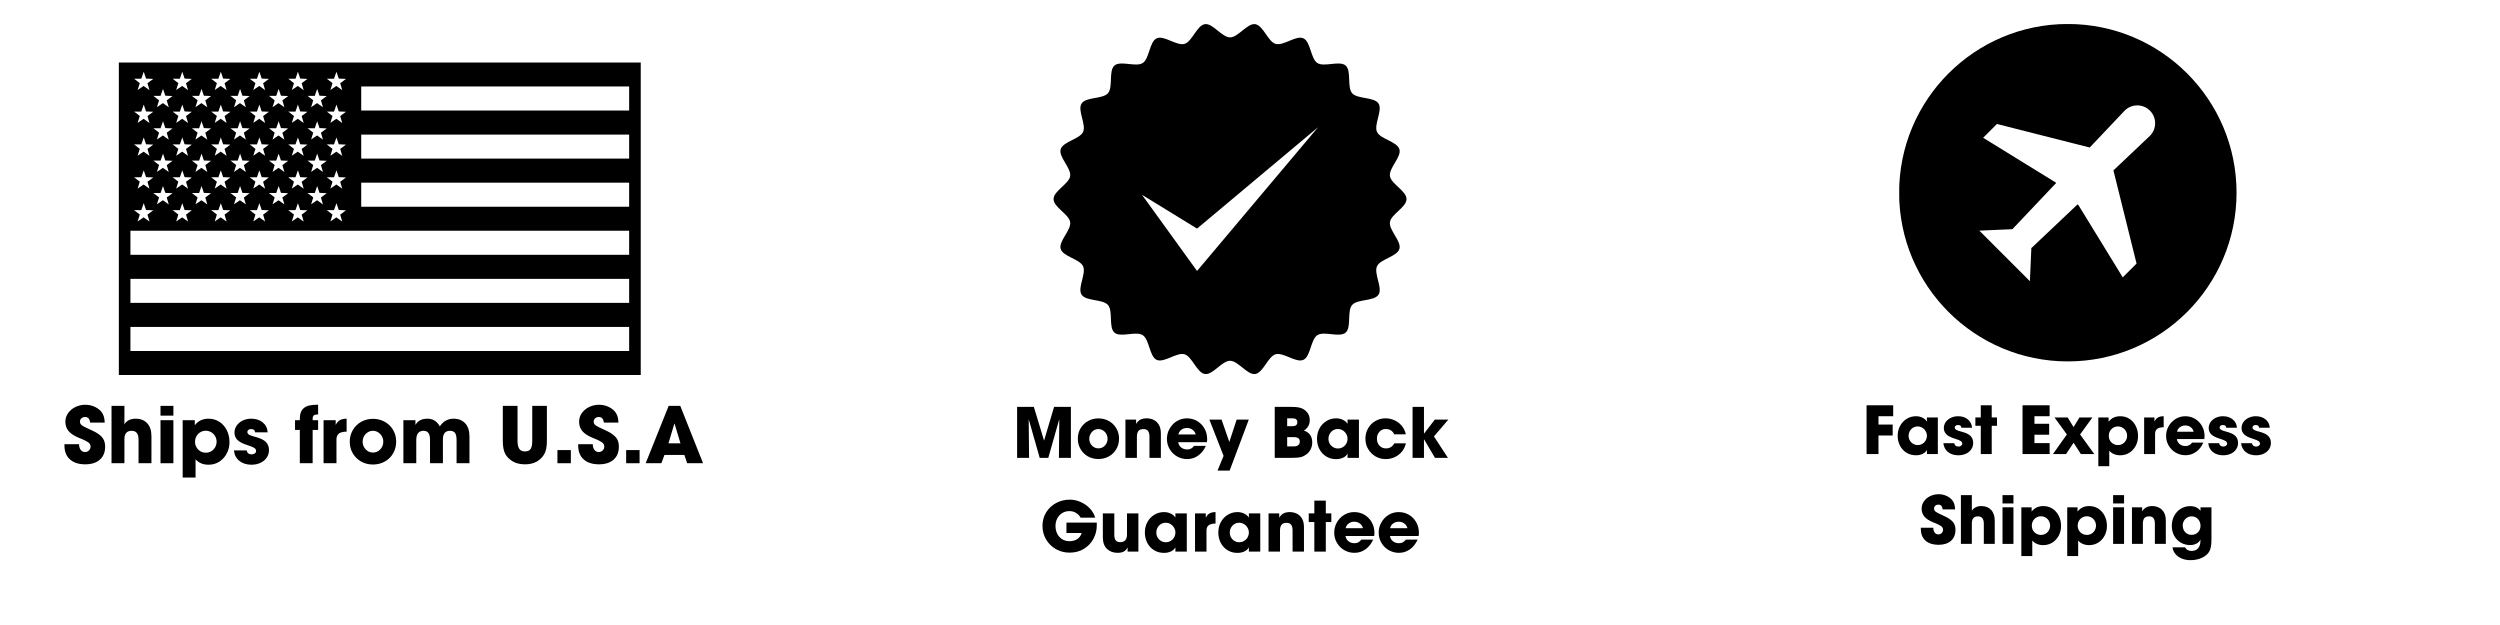 <svg xmlns="http://www.w3.org/2000/svg" xmlns:xlink="http://www.w3.org/1999/xlink" width="800" zoomAndPan="magnify" viewBox="0 0 600 150" height="200" preserveAspectRatio="xMidYMid meet" version="1.0"><defs><g/><clipPath id="b6a9c4b55b"><path d="M 28.156 15 L 154 15 L 154 90 L 28.156 90 Z M 28.156 15 " clip-rule="nonzero"/></clipPath><clipPath id="95df94a1c1"><path d="M 252.855 5.781 L 337.566 5.781 L 337.566 89.777 L 252.855 89.777 Z M 252.855 5.781 " clip-rule="nonzero"/></clipPath><clipPath id="d699088132"><path d="M 455.816 5.781 L 536.816 5.781 L 536.816 86.781 L 455.816 86.781 Z M 455.816 5.781 " clip-rule="nonzero"/></clipPath></defs><rect x="-60" width="720" fill="#ffffff" y="-15" height="180" fill-opacity="1"/><rect x="-60" width="720" fill="#ffffff" y="-15" height="180" fill-opacity="1"/><g clip-path="url(#b6a9c4b55b)"><path fill="#000000" d="M 28.523 14.984 L 28.523 90.008 L 153.777 90.008 L 153.777 14.984 Z M 34.496 17.219 L 35.051 18.859 L 36.785 18.938 L 35.391 19.969 L 35.879 21.633 L 34.465 20.629 L 33.031 21.605 L 33.547 19.953 L 32.176 18.891 L 33.91 18.891 Z M 43.75 17.219 L 44.305 18.859 L 46.035 18.938 L 44.645 19.969 L 45.133 21.633 L 43.719 20.629 L 42.285 21.605 L 42.801 19.953 L 41.43 18.891 L 43.164 18.891 Z M 52.996 17.219 L 53.551 18.859 L 55.285 18.938 L 53.895 19.969 L 54.383 21.633 L 52.965 20.629 L 51.531 21.605 L 52.055 19.953 L 50.676 18.891 L 52.414 18.891 Z M 62.25 17.219 L 62.805 18.859 L 64.539 18.938 L 63.145 19.969 L 63.633 21.633 L 62.219 20.629 L 60.785 21.605 L 61.305 19.953 L 59.93 18.891 L 61.664 18.891 Z M 71.5 17.219 L 72.055 18.859 L 73.789 18.938 L 72.395 19.969 L 72.887 21.633 L 71.469 20.629 L 70.039 21.605 L 70.555 19.953 L 69.18 18.891 L 70.914 18.891 Z M 80.75 17.219 L 81.305 18.859 L 83.039 18.938 L 81.648 19.969 L 82.133 21.633 L 80.719 20.629 L 79.285 21.605 L 79.805 19.953 L 78.43 18.891 L 80.164 18.891 Z M 86.691 20.758 L 150.996 20.758 L 150.996 26.527 L 86.691 26.527 Z M 39.121 21.332 L 39.676 22.973 L 41.41 23.047 L 40.016 24.082 L 40.508 25.746 L 39.09 24.746 L 37.66 25.723 L 38.176 24.07 L 36.801 23.008 L 38.535 23.008 Z M 48.371 21.332 L 48.926 22.973 L 50.66 23.047 L 49.27 24.082 L 49.754 25.746 L 48.34 24.746 L 46.906 25.723 L 47.426 24.07 L 46.055 23.008 L 47.789 23.008 Z M 57.621 21.332 L 58.176 22.973 L 59.91 23.047 L 58.523 24.082 L 59.008 25.746 L 57.594 24.746 L 56.16 25.723 L 56.68 24.07 L 55.305 23.008 L 57.043 23.008 Z M 66.875 21.332 L 67.43 22.973 L 69.164 23.047 L 67.77 24.082 L 68.258 25.746 L 66.844 24.746 L 65.41 25.723 L 65.926 24.07 L 64.555 23.008 L 66.289 23.008 Z M 76.121 21.332 L 76.68 22.973 L 78.414 23.047 L 77.023 24.082 L 77.512 25.746 L 76.098 24.746 L 74.664 25.723 L 75.18 24.07 L 73.809 23.008 L 75.543 23.008 Z M 34.496 25.105 L 35.051 26.746 L 36.785 26.82 L 35.391 27.855 L 35.879 29.516 L 34.465 28.512 L 33.031 29.488 L 33.547 27.836 L 32.176 26.777 L 33.91 26.777 Z M 43.75 25.105 L 44.305 26.746 L 46.035 26.82 L 44.645 27.855 L 45.133 29.516 L 43.719 28.512 L 42.285 29.488 L 42.801 27.836 L 41.43 26.777 L 43.164 26.777 Z M 52.996 25.105 L 53.551 26.746 L 55.285 26.82 L 53.895 27.855 L 54.383 29.516 L 52.965 28.512 L 51.531 29.488 L 52.051 27.836 L 50.676 26.777 L 52.414 26.777 Z M 62.25 25.105 L 62.805 26.746 L 64.539 26.82 L 63.145 27.855 L 63.633 29.516 L 62.219 28.512 L 60.785 29.488 L 61.305 27.836 L 59.93 26.777 L 61.664 26.777 Z M 71.5 25.105 L 72.055 26.746 L 73.789 26.82 L 72.395 27.855 L 72.887 29.516 L 71.469 28.512 L 70.039 29.488 L 70.555 27.836 L 69.18 26.777 L 70.914 26.777 Z M 80.75 25.105 L 81.305 26.746 L 83.039 26.82 L 81.648 27.855 L 82.133 29.516 L 80.719 28.512 L 79.285 29.488 L 79.805 27.836 L 78.43 26.777 L 80.164 26.777 Z M 39.121 29.105 L 39.676 30.742 L 41.41 30.82 L 40.016 31.852 L 40.508 33.516 L 39.09 32.512 L 37.66 33.488 L 38.176 31.836 L 36.801 30.777 L 38.535 30.777 Z M 48.371 29.105 L 48.926 30.742 L 50.66 30.82 L 49.27 31.852 L 49.754 33.516 L 48.34 32.512 L 46.906 33.488 L 47.426 31.836 L 46.055 30.777 L 47.789 30.777 Z M 57.621 29.105 L 58.176 30.742 L 59.91 30.82 L 58.523 31.852 L 59.008 33.516 L 57.594 32.512 L 56.16 33.488 L 56.68 31.836 L 55.305 30.777 L 57.043 30.777 Z M 66.875 29.105 L 67.43 30.742 L 69.164 30.82 L 67.77 31.852 L 68.258 33.516 L 66.844 32.512 L 65.41 33.488 L 65.926 31.836 L 64.555 30.777 L 66.289 30.777 Z M 76.121 29.105 L 76.68 30.742 L 78.414 30.82 L 77.023 31.852 L 77.512 33.516 L 76.098 32.512 L 74.664 33.488 L 75.18 31.836 L 73.809 30.777 L 75.543 30.777 Z M 86.691 32.301 L 150.996 32.301 L 150.996 38.07 L 86.691 38.07 Z M 34.496 32.988 L 35.051 34.629 L 36.785 34.707 L 35.391 35.738 L 35.879 37.402 L 34.465 36.398 L 33.031 37.375 L 33.547 35.723 L 32.176 34.66 L 33.91 34.66 Z M 43.75 32.988 L 44.305 34.629 L 46.035 34.707 L 44.645 35.738 L 45.133 37.402 L 43.719 36.398 L 42.285 37.375 L 42.801 35.723 L 41.43 34.66 L 43.164 34.66 Z M 52.996 32.988 L 53.551 34.629 L 55.285 34.707 L 53.895 35.738 L 54.383 37.402 L 52.965 36.398 L 51.531 37.375 L 52.051 35.723 L 50.676 34.66 L 52.414 34.66 Z M 62.25 32.988 L 62.805 34.629 L 64.539 34.707 L 63.145 35.738 L 63.633 37.402 L 62.219 36.398 L 60.785 37.375 L 61.305 35.723 L 59.93 34.66 L 61.664 34.66 Z M 71.5 32.988 L 72.055 34.629 L 73.789 34.707 L 72.395 35.738 L 72.887 37.402 L 71.469 36.398 L 70.039 37.375 L 70.555 35.723 L 69.18 34.66 L 70.914 34.66 Z M 80.75 32.988 L 81.305 34.629 L 83.039 34.707 L 81.648 35.738 L 82.133 37.402 L 80.719 36.398 L 79.285 37.375 L 79.805 35.723 L 78.43 34.66 L 80.164 34.66 Z M 39.121 36.875 L 39.676 38.516 L 41.41 38.59 L 40.016 39.625 L 40.508 41.285 L 39.09 40.281 L 37.66 41.262 L 38.176 39.605 L 36.801 38.547 L 38.535 38.547 Z M 48.371 36.875 L 48.926 38.516 L 50.66 38.59 L 49.27 39.625 L 49.754 41.285 L 48.34 40.281 L 46.906 41.262 L 47.426 39.605 L 46.055 38.547 L 47.789 38.547 Z M 57.621 36.875 L 58.176 38.516 L 59.91 38.59 L 58.523 39.625 L 59.008 41.285 L 57.594 40.281 L 56.16 41.262 L 56.68 39.605 L 55.305 38.547 L 57.043 38.547 Z M 66.875 36.875 L 67.43 38.516 L 69.164 38.59 L 67.77 39.625 L 68.258 41.285 L 66.844 40.281 L 65.41 41.262 L 65.926 39.605 L 64.555 38.547 L 66.289 38.547 Z M 76.121 36.875 L 76.68 38.516 L 78.414 38.59 L 77.023 39.625 L 77.512 41.285 L 76.098 40.281 L 74.664 41.262 L 75.18 39.605 L 73.809 38.547 L 75.543 38.547 Z M 34.496 40.875 L 35.051 42.516 L 36.785 42.59 L 35.391 43.625 L 35.879 45.285 L 34.465 44.281 L 33.031 45.258 L 33.547 43.605 L 32.176 42.547 L 33.91 42.547 Z M 43.75 40.875 L 44.305 42.516 L 46.035 42.59 L 44.645 43.625 L 45.133 45.285 L 43.719 44.281 L 42.285 45.258 L 42.801 43.605 L 41.43 42.547 L 43.164 42.547 Z M 52.996 40.875 L 53.551 42.516 L 55.285 42.59 L 53.895 43.625 L 54.383 45.285 L 52.965 44.281 L 51.531 45.258 L 52.051 43.605 L 50.676 42.547 L 52.414 42.547 Z M 62.25 40.875 L 62.805 42.516 L 64.539 42.59 L 63.145 43.625 L 63.633 45.285 L 62.219 44.281 L 60.785 45.258 L 61.305 43.605 L 59.93 42.547 L 61.664 42.547 Z M 71.5 40.875 L 72.055 42.516 L 73.789 42.59 L 72.395 43.625 L 72.887 45.285 L 71.469 44.281 L 70.039 45.258 L 70.555 43.605 L 69.18 42.547 L 70.914 42.547 Z M 80.75 40.875 L 81.305 42.516 L 83.039 42.59 L 81.648 43.625 L 82.133 45.285 L 80.719 44.281 L 79.285 45.258 L 79.805 43.605 L 78.43 42.547 L 80.164 42.547 Z M 86.691 43.84 L 150.996 43.84 L 150.996 49.609 L 86.691 49.609 Z M 39.121 44.645 L 39.676 46.289 L 41.41 46.367 L 40.016 47.398 L 40.508 49.062 L 39.09 48.059 L 37.66 49.035 L 38.176 47.383 L 36.801 46.324 L 38.535 46.324 Z M 48.371 44.645 L 48.926 46.289 L 50.66 46.367 L 49.27 47.398 L 49.754 49.062 L 48.34 48.059 L 46.906 49.035 L 47.426 47.383 L 46.055 46.324 L 47.789 46.324 Z M 57.621 44.645 L 58.176 46.289 L 59.91 46.367 L 58.523 47.398 L 59.008 49.062 L 57.59 48.059 L 56.16 49.035 L 56.68 47.383 L 55.305 46.324 L 57.043 46.324 Z M 66.875 44.645 L 67.43 46.289 L 69.164 46.367 L 67.77 47.398 L 68.258 49.062 L 66.844 48.059 L 65.41 49.035 L 65.926 47.383 L 64.555 46.324 L 66.289 46.324 Z M 76.121 44.645 L 76.68 46.289 L 78.414 46.367 L 77.023 47.398 L 77.512 49.062 L 76.098 48.059 L 74.664 49.035 L 75.18 47.383 L 73.809 46.324 L 75.543 46.324 Z M 34.496 48.758 L 35.051 50.398 L 36.785 50.473 L 35.391 51.508 L 35.879 53.168 L 34.465 52.168 L 33.031 53.145 L 33.547 51.492 L 32.176 50.43 L 33.91 50.43 Z M 43.75 48.758 L 44.301 50.398 L 46.035 50.473 L 44.645 51.508 L 45.133 53.168 L 43.719 52.168 L 42.285 53.145 L 42.801 51.492 L 41.43 50.43 L 43.164 50.43 Z M 52.996 48.758 L 53.551 50.398 L 55.285 50.473 L 53.895 51.508 L 54.383 53.168 L 52.965 52.168 L 51.531 53.145 L 52.051 51.492 L 50.676 50.43 L 52.414 50.43 Z M 62.25 48.758 L 62.805 50.398 L 64.539 50.473 L 63.145 51.508 L 63.633 53.168 L 62.219 52.168 L 60.785 53.145 L 61.305 51.492 L 59.93 50.43 L 61.664 50.43 Z M 71.5 48.758 L 72.055 50.398 L 73.789 50.473 L 72.395 51.508 L 72.887 53.168 L 71.469 52.168 L 70.039 53.145 L 70.555 51.492 L 69.18 50.43 L 70.914 50.43 Z M 80.75 48.758 L 81.305 50.398 L 83.039 50.473 L 81.648 51.508 L 82.133 53.168 L 80.719 52.168 L 79.285 53.145 L 79.805 51.492 L 78.43 50.43 L 80.164 50.43 Z M 31.301 55.383 L 150.996 55.383 L 150.996 61.152 L 31.301 61.152 Z M 31.301 66.922 L 150.996 66.922 L 150.996 72.695 L 31.301 72.695 Z M 31.301 78.465 L 150.996 78.465 L 150.996 84.234 L 31.301 84.234 Z M 31.301 78.465 " fill-opacity="1" fill-rule="evenodd"/></g><g clip-path="url(#95df94a1c1)"><path fill="#000000" d="M 287.293 65.031 L 274.082 46.754 L 287.293 54.863 L 316.34 30.527 Z M 337.566 47.781 C 337.566 45.816 333.852 44.141 333.582 42.254 C 333.309 40.316 336.398 37.668 335.859 35.828 C 335.316 33.961 331.277 33.402 330.48 31.656 C 329.672 29.887 331.891 26.469 330.848 24.852 C 329.801 23.219 325.77 23.824 324.508 22.367 C 323.242 20.906 324.406 16.996 322.949 15.73 C 321.492 14.465 317.797 16.176 316.168 15.125 C 314.551 14.082 314.574 10.004 312.812 9.195 C 311.066 8.395 308.004 11.082 306.137 10.531 C 304.301 9.992 303.172 6.074 301.238 5.797 C 299.352 5.527 297.172 8.969 295.211 8.969 C 293.25 8.969 291.07 5.527 289.184 5.797 C 287.25 6.074 286.121 9.992 284.285 10.531 C 282.422 11.082 279.355 8.395 277.613 9.195 C 275.848 10.004 275.871 14.082 274.254 15.125 C 272.629 16.176 268.93 14.465 267.473 15.73 C 266.016 16.996 267.18 20.906 265.914 22.367 C 264.652 23.824 260.625 23.219 259.574 24.848 C 258.535 26.469 260.75 29.887 259.941 31.656 C 259.145 33.402 255.109 33.961 254.559 35.828 C 254.023 37.668 257.113 40.316 256.84 42.254 C 256.57 44.141 252.855 45.816 252.855 47.781 C 252.855 49.742 256.57 51.418 256.84 53.309 C 257.113 55.242 254.023 57.895 254.559 59.73 C 255.109 61.598 259.145 62.156 259.941 63.906 C 260.75 65.672 258.535 69.09 259.574 70.711 C 260.625 72.34 264.652 71.738 265.914 73.195 C 267.18 74.656 266.016 78.562 267.473 79.828 C 268.93 81.094 272.629 79.383 274.254 80.434 C 275.871 81.477 275.848 85.555 277.609 86.363 C 279.355 87.164 282.422 84.48 284.285 85.027 C 286.121 85.566 287.25 89.484 289.184 89.762 C 291.07 90.031 293.25 86.59 295.211 86.59 C 297.172 86.59 299.352 90.031 301.238 89.762 C 303.172 89.484 304.301 85.566 306.137 85.027 C 308.004 84.48 311.066 87.164 312.812 86.363 C 314.574 85.555 314.551 81.477 316.168 80.434 C 317.797 79.383 321.492 81.094 322.949 79.828 C 324.406 78.562 323.242 74.656 324.508 73.195 C 325.77 71.738 329.801 72.34 330.848 70.711 C 331.891 69.09 329.672 65.672 330.48 63.906 C 331.277 62.156 335.312 61.598 335.859 59.73 C 336.398 57.895 333.309 55.242 333.582 53.309 C 333.852 51.418 337.566 49.742 337.566 47.781 " fill-opacity="1" fill-rule="nonzero"/></g><g fill="#000000" fill-opacity="1"><g transform="translate(15, 111.174)"><g><path d="M 5.391 -11.094 C 5.055 -11.094 4.77 -10.984 4.531 -10.766 C 4.301 -10.555 4.188 -10.305 4.188 -10.016 C 4.188 -9.629 4.348 -9.316 4.672 -9.078 C 4.992 -8.848 5.582 -8.547 6.438 -8.172 C 7.445 -7.734 8.223 -7.312 8.766 -6.906 C 9.305 -6.5 9.688 -6.062 9.906 -5.594 C 10.125 -5.133 10.234 -4.594 10.234 -3.969 C 10.234 -2.633 9.805 -1.594 8.953 -0.844 C 8.098 -0.102 6.926 0.266 5.438 0.266 C 3.906 0.266 2.691 -0.125 1.797 -0.906 C 0.91 -1.688 0.469 -2.805 0.469 -4.266 L 0.469 -4.562 L 3.969 -4.562 C 3.977 -3.988 4.113 -3.531 4.375 -3.188 C 4.633 -2.852 4.984 -2.688 5.422 -2.688 C 5.773 -2.688 6.082 -2.812 6.344 -3.062 C 6.602 -3.312 6.734 -3.625 6.734 -4 C 6.734 -4.438 6.523 -4.789 6.109 -5.062 C 5.691 -5.344 5.102 -5.633 4.344 -5.938 C 4.289 -5.957 4.227 -5.977 4.156 -6 C 4.094 -6.02 4.031 -6.047 3.969 -6.078 C 2.832 -6.547 2 -7.086 1.469 -7.703 C 0.945 -8.328 0.688 -9.082 0.688 -9.969 C 0.688 -10.727 0.906 -11.414 1.344 -12.031 C 1.789 -12.656 2.379 -13.145 3.109 -13.5 C 3.848 -13.852 4.641 -14.031 5.484 -14.031 C 6.367 -14.031 7.18 -13.836 7.922 -13.453 C 8.672 -13.066 9.223 -12.578 9.578 -11.984 C 9.93 -11.398 10.113 -10.656 10.125 -9.75 L 6.641 -9.75 C 6.566 -10.238 6.43 -10.582 6.234 -10.781 C 6.035 -10.988 5.754 -11.094 5.391 -11.094 Z M 5.391 -11.094 "/></g></g></g><g fill="#000000" fill-opacity="1"><g transform="translate(25.657, 111.174)"><g><path d="M 5.938 -7.781 C 4.781 -7.781 4.203 -7.125 4.203 -5.812 L 4.203 0 L 1.109 0 L 1.109 -13.766 L 4.203 -13.766 L 4.203 -9.344 C 4.43 -9.758 4.781 -10.086 5.25 -10.328 C 5.727 -10.566 6.273 -10.688 6.891 -10.688 C 8.078 -10.688 9.004 -10.32 9.672 -9.594 C 10.348 -8.863 10.688 -7.832 10.688 -6.5 L 10.688 0 L 7.594 0 L 7.594 -5.672 C 7.594 -7.078 7.039 -7.781 5.938 -7.781 Z M 5.938 -7.781 "/></g></g></g><g fill="#000000" fill-opacity="1"><g transform="translate(37.412, 111.174)"><g><path d="M 4.203 -13.766 L 4.203 -11.422 L 1.109 -11.422 L 1.109 -13.766 Z M 4.203 -10.328 L 4.203 0 L 1.109 0 L 1.109 -10.328 Z M 4.203 -10.328 "/></g></g></g><g fill="#000000" fill-opacity="1"><g transform="translate(42.732, 111.174)"><g><path d="M 4.016 -10.328 L 4.016 -9.188 L 4.078 -9.188 C 4.867 -10.188 5.945 -10.688 7.312 -10.688 C 8.281 -10.688 9.145 -10.441 9.906 -9.953 C 10.664 -9.461 11.258 -8.789 11.688 -7.938 C 12.125 -7.082 12.344 -6.125 12.344 -5.062 C 12.344 -4.082 12.125 -3.176 11.688 -2.344 C 11.258 -1.52 10.664 -0.863 9.906 -0.375 C 9.145 0.113 8.281 0.359 7.312 0.359 C 6.02 0.359 4.984 -0.07 4.203 -0.938 L 4.203 3.438 L 1.109 3.438 L 1.109 -10.328 Z M 9.25 -5.156 C 9.25 -5.633 9.133 -6.078 8.906 -6.484 C 8.676 -6.891 8.363 -7.207 7.969 -7.438 C 7.57 -7.676 7.129 -7.797 6.641 -7.797 C 6.172 -7.797 5.738 -7.676 5.344 -7.438 C 4.957 -7.207 4.648 -6.891 4.422 -6.484 C 4.191 -6.078 4.078 -5.633 4.078 -5.156 C 4.078 -4.664 4.191 -4.223 4.422 -3.828 C 4.648 -3.43 4.957 -3.113 5.344 -2.875 C 5.738 -2.645 6.176 -2.531 6.656 -2.531 C 7.145 -2.531 7.582 -2.645 7.969 -2.875 C 8.363 -3.113 8.676 -3.438 8.906 -3.844 C 9.133 -4.25 9.25 -4.688 9.25 -5.156 Z M 9.25 -5.156 "/></g></g></g><g fill="#000000" fill-opacity="1"><g transform="translate(55.695, 111.174)"><g><path d="M 4.562 -8.203 C 4.301 -8.203 4.086 -8.133 3.922 -8 C 3.754 -7.875 3.672 -7.711 3.672 -7.516 C 3.672 -7.242 3.805 -7.02 4.078 -6.844 C 4.359 -6.676 4.863 -6.5 5.594 -6.312 C 6.789 -6 7.633 -5.594 8.125 -5.094 C 8.613 -4.594 8.859 -3.945 8.859 -3.156 C 8.859 -2.457 8.672 -1.844 8.297 -1.312 C 7.922 -0.781 7.414 -0.367 6.781 -0.078 C 6.145 0.211 5.438 0.359 4.656 0.359 C 3.488 0.359 2.52 0.051 1.75 -0.562 C 0.988 -1.188 0.555 -2.023 0.453 -3.078 L 3.516 -3.078 C 3.566 -2.766 3.691 -2.523 3.891 -2.359 C 4.098 -2.203 4.363 -2.125 4.688 -2.125 C 4.977 -2.125 5.227 -2.195 5.438 -2.344 C 5.656 -2.488 5.766 -2.68 5.766 -2.922 C 5.766 -3.223 5.633 -3.461 5.375 -3.641 C 5.125 -3.828 4.625 -4.039 3.875 -4.281 C 2.645 -4.656 1.785 -5.086 1.297 -5.578 C 0.816 -6.078 0.578 -6.656 0.578 -7.312 C 0.578 -7.969 0.758 -8.551 1.125 -9.062 C 1.5 -9.582 1.992 -9.984 2.609 -10.266 C 3.223 -10.547 3.879 -10.688 4.578 -10.688 C 5.703 -10.688 6.625 -10.395 7.344 -9.812 C 8.07 -9.227 8.473 -8.43 8.547 -7.422 L 5.516 -7.422 C 5.492 -7.941 5.176 -8.203 4.562 -8.203 Z M 4.562 -8.203 "/></g></g></g><g fill="#000000" fill-opacity="1"><g transform="translate(64.976, 111.174)"><g/></g></g><g fill="#000000" fill-opacity="1"><g transform="translate(70.724, 111.174)"><g><path d="M 0.078 -7.984 L 0.078 -10.328 L 1.234 -10.328 L 1.234 -10.75 C 1.234 -11.844 1.539 -12.66 2.156 -13.203 C 2.781 -13.754 3.789 -14.031 5.188 -14.031 L 5.625 -14.031 L 5.625 -11.703 L 5.516 -11.703 C 5.086 -11.703 4.781 -11.629 4.594 -11.484 C 4.406 -11.336 4.312 -11.055 4.312 -10.641 L 4.312 -10.328 L 5.625 -10.328 L 5.625 -7.984 L 4.312 -7.984 L 4.312 0 L 1.234 0 L 1.234 -7.984 Z M 0.078 -7.984 "/></g></g></g><g fill="#000000" fill-opacity="1"><g transform="translate(76.564, 111.174)"><g><path d="M 4 -10.328 L 4 -9.234 L 4.031 -9.234 C 4.289 -9.766 4.629 -10.141 5.047 -10.359 C 5.473 -10.578 6 -10.688 6.625 -10.688 L 6.625 -7.578 C 5.738 -7.566 5.109 -7.406 4.734 -7.094 C 4.367 -6.781 4.188 -6.312 4.188 -5.688 L 4.188 0 L 1.094 0 L 1.094 -10.328 Z M 4 -10.328 "/></g></g></g><g fill="#000000" fill-opacity="1"><g transform="translate(83.315, 111.174)"><g><path d="M 6.203 0.312 C 5.16 0.312 4.219 0.078 3.375 -0.391 C 2.531 -0.867 1.859 -1.523 1.359 -2.359 C 0.867 -3.191 0.625 -4.129 0.625 -5.172 C 0.625 -6.211 0.875 -7.148 1.375 -7.984 C 1.875 -8.828 2.547 -9.484 3.391 -9.953 C 4.242 -10.422 5.18 -10.656 6.203 -10.656 C 7.223 -10.656 8.16 -10.422 9.016 -9.953 C 9.867 -9.484 10.539 -8.828 11.031 -7.984 C 11.52 -7.148 11.766 -6.223 11.766 -5.203 C 11.766 -4.148 11.52 -3.203 11.031 -2.359 C 10.539 -1.516 9.867 -0.859 9.016 -0.391 C 8.16 0.078 7.223 0.312 6.203 0.312 Z M 8.672 -5.172 C 8.672 -5.629 8.562 -6.055 8.344 -6.453 C 8.125 -6.848 7.828 -7.164 7.453 -7.406 C 7.078 -7.656 6.648 -7.781 6.172 -7.781 C 5.734 -7.781 5.328 -7.66 4.953 -7.422 C 4.578 -7.191 4.273 -6.875 4.047 -6.469 C 3.828 -6.062 3.719 -5.629 3.719 -5.172 C 3.719 -4.703 3.828 -4.27 4.047 -3.875 C 4.266 -3.477 4.562 -3.16 4.938 -2.922 C 5.32 -2.68 5.742 -2.562 6.203 -2.562 C 6.672 -2.562 7.094 -2.68 7.469 -2.922 C 7.852 -3.172 8.148 -3.492 8.359 -3.891 C 8.566 -4.285 8.672 -4.711 8.672 -5.172 Z M 8.672 -5.172 "/></g></g></g><g fill="#000000" fill-opacity="1"><g transform="translate(95.703, 111.174)"><g><path d="M 12.297 -7.781 C 11.16 -7.781 10.594 -7.094 10.594 -5.719 L 10.594 0 L 7.5 0 L 7.5 -5.688 C 7.5 -7.082 6.984 -7.781 5.953 -7.781 C 4.785 -7.781 4.203 -7.039 4.203 -5.562 L 4.203 0 L 1.109 0 L 1.109 -10.328 L 4 -10.328 L 4 -9.234 L 4.031 -9.234 C 4.582 -10.203 5.535 -10.688 6.891 -10.688 C 8.191 -10.688 9.18 -10.07 9.859 -8.844 C 10.234 -9.438 10.695 -9.891 11.25 -10.203 C 11.812 -10.523 12.441 -10.688 13.141 -10.688 C 14.328 -10.688 15.258 -10.316 15.938 -9.578 C 16.625 -8.848 16.969 -7.785 16.969 -6.391 L 16.969 0 L 13.875 0 L 13.875 -5.562 C 13.875 -6.352 13.75 -6.922 13.5 -7.266 C 13.25 -7.609 12.848 -7.781 12.297 -7.781 Z M 12.297 -7.781 "/></g></g></g><g fill="#000000" fill-opacity="1"><g transform="translate(113.725, 111.174)"><g/></g></g><g fill="#000000" fill-opacity="1"><g transform="translate(119.472, 111.174)"><g><path d="M 11.781 -5.344 C 11.781 -3.906 11.551 -2.816 11.094 -2.078 C 10.633 -1.336 10.02 -0.758 9.25 -0.344 C 8.477 0.062 7.578 0.266 6.547 0.266 C 5.379 0.266 4.398 0.035 3.609 -0.422 C 2.766 -0.922 2.148 -1.539 1.766 -2.281 C 1.391 -3.02 1.203 -4.035 1.203 -5.328 L 1.203 -13.766 L 4.734 -13.766 L 4.734 -5.375 C 4.734 -4.508 4.875 -3.867 5.156 -3.453 C 5.438 -3.035 5.891 -2.828 6.516 -2.828 C 7.129 -2.828 7.57 -3.008 7.844 -3.375 C 8.125 -3.75 8.266 -4.41 8.266 -5.359 L 8.266 -13.766 L 11.781 -13.766 Z M 11.781 -5.344 "/></g></g></g><g fill="#000000" fill-opacity="1"><g transform="translate(132.455, 111.174)"><g><path d="M 4.547 -3.156 L 4.547 0 L 1.328 0 L 1.328 -3.156 Z M 4.547 -3.156 "/></g></g></g><g fill="#000000" fill-opacity="1"><g transform="translate(138.295, 111.174)"><g><path d="M 5.391 -11.094 C 5.055 -11.094 4.77 -10.984 4.531 -10.766 C 4.301 -10.555 4.188 -10.305 4.188 -10.016 C 4.188 -9.629 4.348 -9.316 4.672 -9.078 C 4.992 -8.848 5.582 -8.547 6.438 -8.172 C 7.445 -7.734 8.223 -7.312 8.766 -6.906 C 9.305 -6.5 9.688 -6.062 9.906 -5.594 C 10.125 -5.133 10.234 -4.594 10.234 -3.969 C 10.234 -2.633 9.805 -1.594 8.953 -0.844 C 8.098 -0.102 6.926 0.266 5.438 0.266 C 3.906 0.266 2.691 -0.125 1.797 -0.906 C 0.91 -1.688 0.469 -2.805 0.469 -4.266 L 0.469 -4.562 L 3.969 -4.562 C 3.977 -3.988 4.113 -3.531 4.375 -3.188 C 4.633 -2.852 4.984 -2.688 5.422 -2.688 C 5.773 -2.688 6.082 -2.812 6.344 -3.062 C 6.602 -3.312 6.734 -3.625 6.734 -4 C 6.734 -4.438 6.523 -4.789 6.109 -5.062 C 5.691 -5.344 5.102 -5.633 4.344 -5.938 C 4.289 -5.957 4.227 -5.977 4.156 -6 C 4.094 -6.02 4.031 -6.047 3.969 -6.078 C 2.832 -6.547 2 -7.086 1.469 -7.703 C 0.945 -8.328 0.688 -9.082 0.688 -9.969 C 0.688 -10.727 0.906 -11.414 1.344 -12.031 C 1.789 -12.656 2.379 -13.145 3.109 -13.5 C 3.848 -13.852 4.641 -14.031 5.484 -14.031 C 6.367 -14.031 7.18 -13.836 7.922 -13.453 C 8.672 -13.066 9.223 -12.578 9.578 -11.984 C 9.93 -11.398 10.113 -10.656 10.125 -9.75 L 6.641 -9.75 C 6.566 -10.238 6.43 -10.582 6.234 -10.781 C 6.035 -10.988 5.754 -11.094 5.391 -11.094 Z M 5.391 -11.094 "/></g></g></g><g fill="#000000" fill-opacity="1"><g transform="translate(148.952, 111.174)"><g><path d="M 4.547 -3.156 L 4.547 0 L 1.328 0 L 1.328 -3.156 Z M 4.547 -3.156 "/></g></g></g><g fill="#000000" fill-opacity="1"><g transform="translate(154.793, 111.174)"><g><path d="M 4.672 -1.984 L 3.938 0 L 0.172 0 L 5.688 -13.766 L 8.469 -13.766 L 13.938 0 L 10.125 0 L 9.453 -1.984 Z M 5.641 -4.781 L 8.516 -4.781 L 7.109 -9.469 L 7.047 -9.484 Z M 5.641 -4.781 "/></g></g></g><g fill="#000000" fill-opacity="1"><g transform="translate(242.997, 109.884)"><g><path d="M 11.203 -9.188 L 8.594 0 L 6.531 0 L 3.891 -9.281 L 3.984 0 L 1.109 0 L 1.109 -12.234 L 5.125 -12.234 L 7.562 -4.188 L 7.594 -4.188 L 9.984 -12.234 L 14.016 -12.234 L 14.016 0 L 11.141 0 L 11.234 -9.156 Z M 11.203 -9.188 "/></g></g></g><g fill="#000000" fill-opacity="1"><g transform="translate(258.116, 109.884)"><g><path d="M 5.5 0.281 C 4.57 0.281 3.734 0.07 2.984 -0.344 C 2.242 -0.77 1.656 -1.352 1.219 -2.094 C 0.781 -2.832 0.562 -3.664 0.562 -4.594 C 0.562 -5.52 0.781 -6.352 1.219 -7.094 C 1.664 -7.844 2.266 -8.426 3.016 -8.844 C 3.773 -9.258 4.602 -9.469 5.5 -9.469 C 6.414 -9.469 7.25 -9.258 8 -8.844 C 8.758 -8.426 9.359 -7.844 9.797 -7.094 C 10.234 -6.352 10.453 -5.531 10.453 -4.625 C 10.453 -3.688 10.234 -2.844 9.797 -2.094 C 9.359 -1.344 8.758 -0.758 8 -0.344 C 7.25 0.07 6.414 0.281 5.5 0.281 Z M 7.703 -4.594 C 7.703 -5 7.602 -5.379 7.406 -5.734 C 7.219 -6.086 6.953 -6.367 6.609 -6.578 C 6.273 -6.797 5.898 -6.906 5.484 -6.906 C 5.086 -6.906 4.723 -6.801 4.391 -6.594 C 4.066 -6.383 3.805 -6.098 3.609 -5.734 C 3.41 -5.379 3.312 -5 3.312 -4.594 C 3.312 -4.176 3.406 -3.789 3.594 -3.438 C 3.789 -3.082 4.055 -2.801 4.391 -2.594 C 4.723 -2.383 5.094 -2.281 5.5 -2.281 C 5.926 -2.281 6.305 -2.383 6.641 -2.594 C 6.973 -2.812 7.234 -3.098 7.422 -3.453 C 7.609 -3.805 7.703 -4.188 7.703 -4.594 Z M 7.703 -4.594 "/></g></g></g><g fill="#000000" fill-opacity="1"><g transform="translate(269.121, 109.884)"><g><path d="M 5.312 -6.906 C 4.758 -6.906 4.359 -6.754 4.109 -6.453 C 3.859 -6.148 3.734 -5.688 3.734 -5.062 L 3.734 0 L 0.984 0 L 0.984 -9.172 L 3.547 -9.172 L 3.547 -8.203 L 3.594 -8.203 C 3.875 -8.66 4.211 -8.988 4.609 -9.188 C 5.016 -9.383 5.504 -9.484 6.078 -9.484 C 6.672 -9.484 7.223 -9.363 7.734 -9.125 C 8.254 -8.883 8.676 -8.492 9 -7.953 C 9.32 -7.41 9.484 -6.711 9.484 -5.859 L 9.484 0 L 6.75 0 L 6.75 -5.094 C 6.75 -5.719 6.629 -6.176 6.391 -6.469 C 6.16 -6.758 5.801 -6.906 5.312 -6.906 Z M 5.312 -6.906 "/></g></g></g><g fill="#000000" fill-opacity="1"><g transform="translate(279.563, 109.884)"><g><path d="M 5.359 -2.016 C 5.723 -2.016 6.031 -2.082 6.281 -2.219 C 6.539 -2.363 6.789 -2.582 7.031 -2.875 L 9.844 -2.875 C 9.395 -1.875 8.773 -1.094 7.984 -0.531 C 7.203 0.02 6.328 0.297 5.359 0.297 C 4.484 0.297 3.672 0.082 2.922 -0.344 C 2.18 -0.77 1.594 -1.352 1.156 -2.094 C 0.719 -2.844 0.5 -3.664 0.5 -4.562 C 0.5 -5.438 0.711 -6.25 1.141 -7 C 1.566 -7.758 2.145 -8.363 2.875 -8.812 C 3.613 -9.258 4.426 -9.484 5.312 -9.484 C 6.207 -9.484 7.023 -9.266 7.766 -8.828 C 8.504 -8.391 9.086 -7.789 9.516 -7.031 C 9.941 -6.27 10.156 -5.422 10.156 -4.484 C 10.156 -4.211 10.129 -3.969 10.078 -3.75 L 3.203 -3.75 C 3.285 -3.227 3.523 -2.805 3.922 -2.484 C 4.316 -2.172 4.797 -2.016 5.359 -2.016 Z M 5.312 -7.172 C 4.801 -7.172 4.352 -7.031 3.969 -6.75 C 3.594 -6.469 3.348 -6.086 3.234 -5.609 L 7.406 -5.609 C 7.289 -6.078 7.039 -6.453 6.656 -6.734 C 6.281 -7.023 5.832 -7.172 5.312 -7.172 Z M 5.312 -7.172 "/></g></g></g><g fill="#000000" fill-opacity="1"><g transform="translate(290.238, 109.884)"><g><path d="M 0.016 -9.172 L 2.938 -9.172 L 4.781 -3.859 L 4.812 -3.859 L 6.562 -9.172 L 9.469 -9.172 L 4.875 3.062 L 1.969 3.062 L 3.422 -0.469 Z M 0.016 -9.172 "/></g></g></g><g fill="#000000" fill-opacity="1"><g transform="translate(299.722, 109.884)"><g/></g></g><g fill="#000000" fill-opacity="1"><g transform="translate(304.828, 109.884)"><g><path d="M 5.031 -12.234 C 5.895 -12.234 6.539 -12.18 6.969 -12.078 C 7.707 -11.922 8.316 -11.57 8.797 -11.031 C 9.273 -10.5 9.516 -9.836 9.516 -9.047 C 9.516 -8.516 9.391 -8.031 9.141 -7.594 C 8.898 -7.156 8.551 -6.812 8.094 -6.562 C 8.77 -6.332 9.273 -5.977 9.609 -5.5 C 9.941 -5.02 10.109 -4.426 10.109 -3.719 C 10.109 -3.125 9.984 -2.57 9.734 -2.062 C 9.492 -1.562 9.148 -1.148 8.703 -0.828 C 8.211 -0.484 7.742 -0.258 7.297 -0.156 C 6.848 -0.051 6.141 0 5.172 0 L 1.109 0 L 1.109 -12.234 Z M 6.531 -8.562 C 6.531 -8.883 6.43 -9.117 6.234 -9.266 C 6.047 -9.41 5.754 -9.484 5.359 -9.484 L 4.094 -9.484 L 4.094 -7.594 L 5.344 -7.594 C 6.133 -7.594 6.531 -7.914 6.531 -8.562 Z M 7.125 -3.922 C 7.125 -4.617 6.656 -4.969 5.719 -4.969 L 4.094 -4.969 L 4.094 -2.75 L 5.703 -2.75 C 6.148 -2.75 6.5 -2.848 6.75 -3.047 C 7 -3.242 7.125 -3.535 7.125 -3.922 Z M 7.125 -3.922 "/></g></g></g><g fill="#000000" fill-opacity="1"><g transform="translate(315.519, 109.884)"><g><path d="M 7.859 -0.984 C 7.66 -0.586 7.312 -0.27 6.812 -0.031 C 6.312 0.195 5.758 0.312 5.156 0.312 C 4.27 0.312 3.477 0.098 2.781 -0.328 C 2.082 -0.754 1.535 -1.344 1.141 -2.094 C 0.754 -2.844 0.562 -3.676 0.562 -4.594 C 0.562 -5.488 0.758 -6.312 1.156 -7.062 C 1.562 -7.812 2.113 -8.398 2.812 -8.828 C 3.52 -9.266 4.301 -9.484 5.156 -9.484 C 5.727 -9.484 6.254 -9.367 6.734 -9.141 C 7.223 -8.922 7.598 -8.609 7.859 -8.203 L 7.891 -8.203 L 7.891 -9.172 L 10.625 -9.172 L 10.625 0 L 7.891 0 L 7.891 -0.984 Z M 7.891 -4.594 C 7.891 -5.008 7.781 -5.395 7.562 -5.75 C 7.352 -6.113 7.07 -6.398 6.719 -6.609 C 6.363 -6.816 5.973 -6.922 5.547 -6.922 C 5.141 -6.922 4.766 -6.816 4.422 -6.609 C 4.078 -6.398 3.805 -6.113 3.609 -5.75 C 3.41 -5.383 3.312 -4.988 3.312 -4.562 C 3.312 -4.145 3.41 -3.758 3.609 -3.406 C 3.816 -3.051 4.094 -2.77 4.438 -2.562 C 4.781 -2.352 5.164 -2.25 5.594 -2.25 C 6.008 -2.25 6.395 -2.352 6.75 -2.562 C 7.102 -2.77 7.379 -3.051 7.578 -3.406 C 7.785 -3.77 7.891 -4.164 7.891 -4.594 Z M 7.891 -4.594 "/></g></g></g><g fill="#000000" fill-opacity="1"><g transform="translate(327.151, 109.884)"><g><path d="M 5.422 -6.922 C 4.805 -6.922 4.301 -6.695 3.906 -6.25 C 3.508 -5.812 3.312 -5.258 3.312 -4.594 C 3.312 -3.926 3.516 -3.367 3.922 -2.922 C 4.328 -2.484 4.848 -2.266 5.484 -2.266 C 6.379 -2.266 7.039 -2.672 7.469 -3.484 L 10.266 -3.484 C 10.086 -2.723 9.766 -2.055 9.297 -1.484 C 8.828 -0.922 8.254 -0.484 7.578 -0.172 C 6.91 0.141 6.188 0.297 5.406 0.297 C 4.508 0.297 3.691 0.078 2.953 -0.359 C 2.211 -0.805 1.625 -1.398 1.188 -2.141 C 0.758 -2.891 0.547 -3.711 0.547 -4.609 C 0.547 -5.504 0.758 -6.328 1.188 -7.078 C 1.613 -7.828 2.195 -8.414 2.938 -8.844 C 3.676 -9.27 4.484 -9.484 5.359 -9.484 C 6.148 -9.484 6.883 -9.32 7.562 -9 C 8.25 -8.688 8.828 -8.238 9.297 -7.656 C 9.766 -7.082 10.082 -6.41 10.25 -5.641 L 7.469 -5.641 C 7.07 -6.492 6.391 -6.922 5.422 -6.922 Z M 5.422 -6.922 "/></g></g></g><g fill="#000000" fill-opacity="1"><g transform="translate(337.924, 109.884)"><g><path d="M 3.828 -4.406 L 3.828 0 L 1.094 0 L 1.094 -12.234 L 3.828 -12.234 L 3.828 -5.859 L 3.875 -5.859 L 6.422 -9.172 L 9.672 -9.172 L 6.219 -5.141 L 9.578 0 L 6.469 0 L 3.875 -4.406 Z M 3.828 -4.406 "/></g></g></g><g fill="#000000" fill-opacity="1"><g transform="translate(249.618, 132.384)"><g><path d="M 7.078 0.25 C 5.891 0.25 4.797 -0.031 3.797 -0.594 C 2.805 -1.164 2.02 -1.941 1.438 -2.922 C 0.863 -3.898 0.578 -4.984 0.578 -6.172 C 0.578 -7.367 0.867 -8.445 1.453 -9.406 C 2.047 -10.363 2.844 -11.113 3.844 -11.656 C 4.852 -12.195 5.945 -12.469 7.125 -12.469 C 8.031 -12.469 8.91 -12.273 9.766 -11.891 C 10.617 -11.516 11.352 -10.992 11.969 -10.328 C 12.582 -9.672 13.004 -8.941 13.234 -8.141 L 9.734 -8.141 C 9.453 -8.641 9.078 -9.023 8.609 -9.297 C 8.148 -9.578 7.629 -9.719 7.047 -9.719 C 6.398 -9.719 5.82 -9.562 5.312 -9.25 C 4.812 -8.938 4.414 -8.504 4.125 -7.953 C 3.844 -7.41 3.703 -6.816 3.703 -6.172 C 3.703 -5.484 3.836 -4.859 4.109 -4.297 C 4.391 -3.742 4.781 -3.305 5.281 -2.984 C 5.789 -2.66 6.383 -2.5 7.062 -2.5 C 7.789 -2.5 8.41 -2.664 8.922 -3 C 9.441 -3.344 9.797 -3.832 9.984 -4.469 L 6.328 -4.469 L 6.328 -6.953 L 13.609 -6.953 L 13.609 -6.266 C 13.609 -5.141 13.344 -4.078 12.812 -3.078 C 12.281 -2.086 11.52 -1.285 10.531 -0.672 C 9.551 -0.055 8.398 0.25 7.078 0.25 Z M 7.078 0.25 "/></g></g></g><g fill="#000000" fill-opacity="1"><g transform="translate(263.729, 132.384)"><g><path d="M 6.859 -0.969 C 6.66 -0.539 6.367 -0.223 5.984 -0.016 C 5.598 0.191 5.102 0.297 4.5 0.297 C 3.457 0.297 2.602 -0.02 1.938 -0.656 C 1.281 -1.289 0.953 -2.227 0.953 -3.469 L 0.953 -9.172 L 3.703 -9.172 L 3.703 -4.031 C 3.703 -3.426 3.816 -2.977 4.047 -2.688 C 4.273 -2.406 4.648 -2.266 5.172 -2.266 C 5.68 -2.266 6.07 -2.422 6.344 -2.734 C 6.613 -3.055 6.75 -3.504 6.75 -4.078 L 6.75 -9.172 L 9.484 -9.172 L 9.484 0 L 6.891 0 L 6.891 -0.969 Z M 6.859 -0.969 "/></g></g></g><g fill="#000000" fill-opacity="1"><g transform="translate(274.205, 132.384)"><g><path d="M 7.859 -0.984 C 7.66 -0.586 7.312 -0.27 6.812 -0.031 C 6.312 0.195 5.758 0.312 5.156 0.312 C 4.27 0.312 3.477 0.098 2.781 -0.328 C 2.082 -0.754 1.535 -1.344 1.141 -2.094 C 0.754 -2.844 0.562 -3.676 0.562 -4.594 C 0.562 -5.488 0.758 -6.312 1.156 -7.062 C 1.562 -7.812 2.113 -8.398 2.812 -8.828 C 3.52 -9.266 4.301 -9.484 5.156 -9.484 C 5.727 -9.484 6.254 -9.367 6.734 -9.141 C 7.223 -8.922 7.598 -8.609 7.859 -8.203 L 7.891 -8.203 L 7.891 -9.172 L 10.625 -9.172 L 10.625 0 L 7.891 0 L 7.891 -0.984 Z M 7.891 -4.594 C 7.891 -5.008 7.781 -5.395 7.562 -5.75 C 7.352 -6.113 7.07 -6.398 6.719 -6.609 C 6.363 -6.816 5.973 -6.922 5.547 -6.922 C 5.141 -6.922 4.766 -6.816 4.422 -6.609 C 4.078 -6.398 3.805 -6.113 3.609 -5.75 C 3.41 -5.383 3.312 -4.988 3.312 -4.562 C 3.312 -4.145 3.41 -3.758 3.609 -3.406 C 3.816 -3.051 4.094 -2.77 4.438 -2.562 C 4.781 -2.352 5.164 -2.25 5.594 -2.25 C 6.008 -2.25 6.395 -2.352 6.75 -2.562 C 7.102 -2.77 7.379 -3.051 7.578 -3.406 C 7.785 -3.77 7.891 -4.164 7.891 -4.594 Z M 7.891 -4.594 "/></g></g></g><g fill="#000000" fill-opacity="1"><g transform="translate(285.838, 132.384)"><g><path d="M 3.547 -9.172 L 3.547 -8.203 L 3.594 -8.203 C 3.82 -8.672 4.125 -9 4.5 -9.188 C 4.875 -9.383 5.336 -9.484 5.891 -9.484 L 5.891 -6.734 C 5.109 -6.723 4.551 -6.578 4.219 -6.297 C 3.883 -6.023 3.719 -5.613 3.719 -5.062 L 3.719 0 L 0.969 0 L 0.969 -9.172 Z M 3.547 -9.172 "/></g></g></g><g fill="#000000" fill-opacity="1"><g transform="translate(291.836, 132.384)"><g><path d="M 7.859 -0.984 C 7.66 -0.586 7.312 -0.27 6.812 -0.031 C 6.312 0.195 5.758 0.312 5.156 0.312 C 4.27 0.312 3.477 0.098 2.781 -0.328 C 2.082 -0.754 1.535 -1.344 1.141 -2.094 C 0.754 -2.844 0.562 -3.676 0.562 -4.594 C 0.562 -5.488 0.758 -6.312 1.156 -7.062 C 1.562 -7.812 2.113 -8.398 2.812 -8.828 C 3.52 -9.266 4.301 -9.484 5.156 -9.484 C 5.727 -9.484 6.254 -9.367 6.734 -9.141 C 7.223 -8.922 7.598 -8.609 7.859 -8.203 L 7.891 -8.203 L 7.891 -9.172 L 10.625 -9.172 L 10.625 0 L 7.891 0 L 7.891 -0.984 Z M 7.891 -4.594 C 7.891 -5.008 7.781 -5.395 7.562 -5.75 C 7.352 -6.113 7.07 -6.398 6.719 -6.609 C 6.363 -6.816 5.973 -6.922 5.547 -6.922 C 5.141 -6.922 4.766 -6.816 4.422 -6.609 C 4.078 -6.398 3.805 -6.113 3.609 -5.75 C 3.41 -5.383 3.312 -4.988 3.312 -4.562 C 3.312 -4.145 3.41 -3.758 3.609 -3.406 C 3.816 -3.051 4.094 -2.77 4.438 -2.562 C 4.781 -2.352 5.164 -2.25 5.594 -2.25 C 6.008 -2.25 6.395 -2.352 6.75 -2.562 C 7.102 -2.77 7.379 -3.051 7.578 -3.406 C 7.785 -3.77 7.891 -4.164 7.891 -4.594 Z M 7.891 -4.594 "/></g></g></g><g fill="#000000" fill-opacity="1"><g transform="translate(303.468, 132.384)"><g><path d="M 5.312 -6.906 C 4.758 -6.906 4.359 -6.754 4.109 -6.453 C 3.859 -6.148 3.734 -5.688 3.734 -5.062 L 3.734 0 L 0.984 0 L 0.984 -9.172 L 3.547 -9.172 L 3.547 -8.203 L 3.594 -8.203 C 3.875 -8.66 4.211 -8.988 4.609 -9.188 C 5.016 -9.383 5.504 -9.484 6.078 -9.484 C 6.672 -9.484 7.223 -9.363 7.734 -9.125 C 8.254 -8.883 8.676 -8.492 9 -7.953 C 9.32 -7.41 9.484 -6.711 9.484 -5.859 L 9.484 0 L 6.75 0 L 6.75 -5.094 C 6.75 -5.719 6.629 -6.176 6.391 -6.469 C 6.16 -6.758 5.801 -6.906 5.312 -6.906 Z M 5.312 -6.906 "/></g></g></g><g fill="#000000" fill-opacity="1"><g transform="translate(313.911, 132.384)"><g><path d="M 0.188 -7.094 L 0.188 -9.172 L 1.531 -9.172 L 1.531 -12.234 L 4.281 -12.234 L 4.281 -9.172 L 5.609 -9.172 L 5.609 -7.094 L 4.281 -7.094 L 4.281 0 L 1.531 0 L 1.531 -7.094 Z M 0.188 -7.094 "/></g></g></g><g fill="#000000" fill-opacity="1"><g transform="translate(319.711, 132.384)"><g><path d="M 5.359 -2.016 C 5.723 -2.016 6.031 -2.082 6.281 -2.219 C 6.539 -2.363 6.789 -2.582 7.031 -2.875 L 9.844 -2.875 C 9.395 -1.875 8.773 -1.094 7.984 -0.531 C 7.203 0.02 6.328 0.297 5.359 0.297 C 4.484 0.297 3.672 0.082 2.922 -0.344 C 2.18 -0.77 1.594 -1.352 1.156 -2.094 C 0.719 -2.844 0.5 -3.664 0.5 -4.562 C 0.5 -5.438 0.711 -6.25 1.141 -7 C 1.566 -7.758 2.145 -8.363 2.875 -8.812 C 3.613 -9.258 4.426 -9.484 5.312 -9.484 C 6.207 -9.484 7.023 -9.266 7.766 -8.828 C 8.504 -8.391 9.086 -7.789 9.516 -7.031 C 9.941 -6.27 10.156 -5.422 10.156 -4.484 C 10.156 -4.211 10.129 -3.969 10.078 -3.75 L 3.203 -3.75 C 3.285 -3.227 3.523 -2.805 3.922 -2.484 C 4.316 -2.172 4.797 -2.016 5.359 -2.016 Z M 5.312 -7.172 C 4.801 -7.172 4.352 -7.031 3.969 -6.75 C 3.594 -6.469 3.348 -6.086 3.234 -5.609 L 7.406 -5.609 C 7.289 -6.078 7.039 -6.453 6.656 -6.734 C 6.281 -7.023 5.832 -7.172 5.312 -7.172 Z M 5.312 -7.172 "/></g></g></g><g fill="#000000" fill-opacity="1"><g transform="translate(330.385, 132.384)"><g><path d="M 5.359 -2.016 C 5.723 -2.016 6.031 -2.082 6.281 -2.219 C 6.539 -2.363 6.789 -2.582 7.031 -2.875 L 9.844 -2.875 C 9.395 -1.875 8.773 -1.094 7.984 -0.531 C 7.203 0.02 6.328 0.297 5.359 0.297 C 4.484 0.297 3.672 0.082 2.922 -0.344 C 2.18 -0.77 1.594 -1.352 1.156 -2.094 C 0.719 -2.844 0.5 -3.664 0.5 -4.562 C 0.5 -5.438 0.711 -6.25 1.141 -7 C 1.566 -7.758 2.145 -8.363 2.875 -8.812 C 3.613 -9.258 4.426 -9.484 5.312 -9.484 C 6.207 -9.484 7.023 -9.266 7.766 -8.828 C 8.504 -8.391 9.086 -7.789 9.516 -7.031 C 9.941 -6.27 10.156 -5.422 10.156 -4.484 C 10.156 -4.211 10.129 -3.969 10.078 -3.75 L 3.203 -3.75 C 3.285 -3.227 3.523 -2.805 3.922 -2.484 C 4.316 -2.172 4.797 -2.016 5.359 -2.016 Z M 5.312 -7.172 C 4.801 -7.172 4.352 -7.031 3.969 -6.75 C 3.594 -6.469 3.348 -6.086 3.234 -5.609 L 7.406 -5.609 C 7.289 -6.078 7.039 -6.453 6.656 -6.734 C 6.281 -7.023 5.832 -7.172 5.312 -7.172 Z M 5.312 -7.172 "/></g></g></g><g fill="#000000" fill-opacity="1"><g transform="translate(446.913, 108.972)"><g><path d="M 7.453 -11.703 L 7.453 -9.078 L 3.922 -9.078 L 3.922 -7.078 L 7.328 -7.078 L 7.328 -4.453 L 3.922 -4.453 L 3.922 0 L 1.062 0 L 1.062 -11.703 Z M 7.453 -11.703 "/></g></g></g><g fill="#000000" fill-opacity="1"><g transform="translate(454.909, 108.972)"><g><path d="M 7.516 -0.953 C 7.316 -0.566 6.977 -0.258 6.5 -0.031 C 6.031 0.188 5.508 0.297 4.938 0.297 C 4.094 0.297 3.332 0.094 2.656 -0.312 C 1.988 -0.727 1.469 -1.289 1.094 -2 C 0.719 -2.719 0.531 -3.516 0.531 -4.391 C 0.531 -5.242 0.723 -6.031 1.109 -6.75 C 1.492 -7.469 2.02 -8.035 2.688 -8.453 C 3.363 -8.867 4.113 -9.078 4.938 -9.078 C 5.477 -9.078 5.977 -8.969 6.438 -8.75 C 6.906 -8.531 7.266 -8.227 7.516 -7.844 L 7.547 -7.844 L 7.547 -8.781 L 10.172 -8.781 L 10.172 0 L 7.547 0 L 7.547 -0.953 Z M 7.547 -4.391 C 7.547 -4.797 7.441 -5.172 7.234 -5.516 C 7.035 -5.859 6.766 -6.129 6.422 -6.328 C 6.078 -6.523 5.707 -6.625 5.312 -6.625 C 4.926 -6.625 4.566 -6.523 4.234 -6.328 C 3.898 -6.129 3.633 -5.852 3.438 -5.5 C 3.25 -5.156 3.156 -4.773 3.156 -4.359 C 3.156 -3.961 3.254 -3.594 3.453 -3.25 C 3.648 -2.914 3.914 -2.648 4.25 -2.453 C 4.582 -2.254 4.945 -2.156 5.344 -2.156 C 5.75 -2.156 6.117 -2.254 6.453 -2.453 C 6.785 -2.648 7.051 -2.922 7.25 -3.266 C 7.445 -3.609 7.547 -3.984 7.547 -4.391 Z M 7.547 -4.391 "/></g></g></g><g fill="#000000" fill-opacity="1"><g transform="translate(466.033, 108.972)"><g><path d="M 3.875 -6.969 C 3.656 -6.969 3.473 -6.91 3.328 -6.797 C 3.18 -6.691 3.109 -6.555 3.109 -6.391 C 3.109 -6.16 3.227 -5.969 3.469 -5.812 C 3.707 -5.664 4.141 -5.516 4.766 -5.359 C 5.773 -5.098 6.488 -4.754 6.906 -4.328 C 7.32 -3.898 7.531 -3.352 7.531 -2.688 C 7.531 -2.082 7.367 -1.555 7.047 -1.109 C 6.734 -0.66 6.305 -0.312 5.766 -0.062 C 5.223 0.176 4.617 0.297 3.953 0.297 C 2.961 0.297 2.141 0.035 1.484 -0.484 C 0.836 -1.016 0.469 -1.723 0.375 -2.609 L 2.984 -2.609 C 3.023 -2.348 3.133 -2.145 3.312 -2 C 3.488 -1.863 3.711 -1.797 3.984 -1.797 C 4.223 -1.797 4.438 -1.859 4.625 -1.984 C 4.812 -2.117 4.906 -2.285 4.906 -2.484 C 4.906 -2.734 4.797 -2.938 4.578 -3.094 C 4.359 -3.258 3.926 -3.441 3.281 -3.641 C 2.238 -3.953 1.508 -4.316 1.094 -4.734 C 0.688 -5.16 0.484 -5.656 0.484 -6.219 C 0.484 -6.77 0.641 -7.266 0.953 -7.703 C 1.273 -8.141 1.695 -8.477 2.219 -8.719 C 2.738 -8.957 3.297 -9.078 3.891 -9.078 C 4.848 -9.078 5.629 -8.828 6.234 -8.328 C 6.848 -7.836 7.191 -7.164 7.266 -6.312 L 4.688 -6.312 C 4.676 -6.75 4.406 -6.969 3.875 -6.969 Z M 3.875 -6.969 "/></g></g></g><g fill="#000000" fill-opacity="1"><g transform="translate(473.918, 108.972)"><g><path d="M 0.172 -6.781 L 0.172 -8.781 L 1.469 -8.781 L 1.469 -11.703 L 4.094 -11.703 L 4.094 -8.781 L 5.359 -8.781 L 5.359 -6.781 L 4.094 -6.781 L 4.094 0 L 1.469 0 L 1.469 -6.781 Z M 0.172 -6.781 "/></g></g></g><g fill="#000000" fill-opacity="1"><g transform="translate(479.464, 108.972)"><g/></g></g><g fill="#000000" fill-opacity="1"><g transform="translate(484.347, 108.972)"><g><path d="M 7.562 -11.703 L 7.562 -9.078 L 3.922 -9.078 L 3.922 -7.266 L 7.453 -7.266 L 7.453 -4.641 L 3.922 -4.641 L 3.922 -2.625 L 7.562 -2.625 L 7.562 0 L 1.062 0 L 1.062 -11.703 Z M 7.562 -11.703 "/></g></g></g><g fill="#000000" fill-opacity="1"><g transform="translate(492.69, 108.972)"><g><path d="M 3.172 0 L 0.016 0 L 3.359 -4.703 L 0.391 -8.781 L 3.547 -8.781 L 4.969 -6.469 L 6.375 -8.781 L 9.484 -8.781 L 6.531 -4.703 L 9.938 0 L 6.719 0 L 4.969 -2.719 Z M 3.172 0 "/></g></g></g><g fill="#000000" fill-opacity="1"><g transform="translate(502.645, 108.972)"><g><path d="M 3.422 -8.781 L 3.422 -7.812 L 3.469 -7.812 C 4.133 -8.656 5.051 -9.078 6.219 -9.078 C 7.039 -9.078 7.773 -8.867 8.422 -8.453 C 9.066 -8.035 9.57 -7.461 9.938 -6.734 C 10.301 -6.016 10.484 -5.203 10.484 -4.297 C 10.484 -3.461 10.301 -2.695 9.938 -2 C 9.57 -1.301 9.066 -0.742 8.422 -0.328 C 7.773 0.086 7.039 0.297 6.219 0.297 C 5.113 0.297 4.234 -0.066 3.578 -0.797 L 3.578 2.922 L 0.953 2.922 L 0.953 -8.781 Z M 7.859 -4.375 C 7.859 -4.789 7.758 -5.172 7.562 -5.516 C 7.375 -5.859 7.109 -6.129 6.766 -6.328 C 6.43 -6.523 6.055 -6.625 5.641 -6.625 C 5.242 -6.625 4.879 -6.523 4.547 -6.328 C 4.211 -6.129 3.945 -5.859 3.75 -5.516 C 3.562 -5.172 3.469 -4.789 3.469 -4.375 C 3.469 -3.969 3.562 -3.594 3.75 -3.25 C 3.945 -2.914 4.211 -2.648 4.547 -2.453 C 4.879 -2.254 5.25 -2.156 5.656 -2.156 C 6.07 -2.156 6.445 -2.254 6.781 -2.453 C 7.113 -2.648 7.375 -2.922 7.562 -3.266 C 7.758 -3.609 7.859 -3.977 7.859 -4.375 Z M 7.859 -4.375 "/></g></g></g><g fill="#000000" fill-opacity="1"><g transform="translate(513.658, 108.972)"><g><path d="M 3.406 -8.781 L 3.406 -7.844 L 3.438 -7.844 C 3.656 -8.289 3.941 -8.609 4.297 -8.797 C 4.66 -8.984 5.102 -9.078 5.625 -9.078 L 5.625 -6.438 C 4.875 -6.426 4.344 -6.285 4.031 -6.016 C 3.719 -5.754 3.562 -5.363 3.562 -4.844 L 3.562 0 L 0.938 0 L 0.938 -8.781 Z M 3.406 -8.781 "/></g></g></g><g fill="#000000" fill-opacity="1"><g transform="translate(519.394, 108.972)"><g><path d="M 5.125 -1.922 C 5.469 -1.922 5.766 -1.988 6.016 -2.125 C 6.266 -2.258 6.5 -2.469 6.719 -2.75 L 9.406 -2.75 C 8.988 -1.789 8.398 -1.047 7.641 -0.516 C 6.891 0.016 6.051 0.281 5.125 0.281 C 4.289 0.281 3.516 0.078 2.797 -0.328 C 2.086 -0.742 1.52 -1.305 1.094 -2.016 C 0.676 -2.723 0.469 -3.504 0.469 -4.359 C 0.469 -5.191 0.672 -5.969 1.078 -6.688 C 1.492 -7.414 2.051 -7.992 2.75 -8.422 C 3.457 -8.859 4.234 -9.078 5.078 -9.078 C 5.941 -9.078 6.723 -8.863 7.422 -8.438 C 8.129 -8.02 8.688 -7.445 9.094 -6.719 C 9.5 -5.988 9.703 -5.176 9.703 -4.281 C 9.703 -4.031 9.68 -3.801 9.641 -3.594 L 3.062 -3.594 C 3.133 -3.094 3.359 -2.688 3.734 -2.375 C 4.117 -2.07 4.582 -1.922 5.125 -1.922 Z M 5.078 -6.859 C 4.586 -6.859 4.16 -6.723 3.797 -6.453 C 3.43 -6.191 3.195 -5.828 3.094 -5.359 L 7.078 -5.359 C 6.973 -5.816 6.738 -6.18 6.375 -6.453 C 6.008 -6.723 5.578 -6.859 5.078 -6.859 Z M 5.078 -6.859 "/></g></g></g><g fill="#000000" fill-opacity="1"><g transform="translate(529.602, 108.972)"><g><path d="M 3.875 -6.969 C 3.656 -6.969 3.473 -6.91 3.328 -6.797 C 3.18 -6.691 3.109 -6.555 3.109 -6.391 C 3.109 -6.16 3.227 -5.969 3.469 -5.812 C 3.707 -5.664 4.141 -5.516 4.766 -5.359 C 5.773 -5.098 6.488 -4.754 6.906 -4.328 C 7.32 -3.898 7.531 -3.352 7.531 -2.688 C 7.531 -2.082 7.367 -1.555 7.047 -1.109 C 6.734 -0.66 6.305 -0.312 5.766 -0.062 C 5.223 0.176 4.617 0.297 3.953 0.297 C 2.961 0.297 2.141 0.035 1.484 -0.484 C 0.836 -1.016 0.469 -1.723 0.375 -2.609 L 2.984 -2.609 C 3.023 -2.348 3.133 -2.145 3.312 -2 C 3.488 -1.863 3.711 -1.797 3.984 -1.797 C 4.223 -1.797 4.438 -1.859 4.625 -1.984 C 4.812 -2.117 4.906 -2.285 4.906 -2.484 C 4.906 -2.734 4.797 -2.938 4.578 -3.094 C 4.359 -3.258 3.926 -3.441 3.281 -3.641 C 2.238 -3.953 1.508 -4.316 1.094 -4.734 C 0.688 -5.16 0.484 -5.656 0.484 -6.219 C 0.484 -6.77 0.641 -7.266 0.953 -7.703 C 1.273 -8.141 1.695 -8.477 2.219 -8.719 C 2.738 -8.957 3.297 -9.078 3.891 -9.078 C 4.848 -9.078 5.629 -8.828 6.234 -8.328 C 6.848 -7.836 7.191 -7.164 7.266 -6.312 L 4.688 -6.312 C 4.676 -6.75 4.406 -6.969 3.875 -6.969 Z M 3.875 -6.969 "/></g></g></g><g fill="#000000" fill-opacity="1"><g transform="translate(537.486, 108.972)"><g><path d="M 3.875 -6.969 C 3.656 -6.969 3.473 -6.91 3.328 -6.797 C 3.18 -6.691 3.109 -6.555 3.109 -6.391 C 3.109 -6.16 3.227 -5.969 3.469 -5.812 C 3.707 -5.664 4.141 -5.516 4.766 -5.359 C 5.773 -5.098 6.488 -4.754 6.906 -4.328 C 7.32 -3.898 7.531 -3.352 7.531 -2.688 C 7.531 -2.082 7.367 -1.555 7.047 -1.109 C 6.734 -0.66 6.305 -0.312 5.766 -0.062 C 5.223 0.176 4.617 0.297 3.953 0.297 C 2.961 0.297 2.141 0.035 1.484 -0.484 C 0.836 -1.016 0.469 -1.723 0.375 -2.609 L 2.984 -2.609 C 3.023 -2.348 3.133 -2.145 3.312 -2 C 3.488 -1.863 3.711 -1.797 3.984 -1.797 C 4.223 -1.797 4.438 -1.859 4.625 -1.984 C 4.812 -2.117 4.906 -2.285 4.906 -2.484 C 4.906 -2.734 4.797 -2.938 4.578 -3.094 C 4.359 -3.258 3.926 -3.441 3.281 -3.641 C 2.238 -3.953 1.508 -4.316 1.094 -4.734 C 0.688 -5.16 0.484 -5.656 0.484 -6.219 C 0.484 -6.77 0.641 -7.266 0.953 -7.703 C 1.273 -8.141 1.695 -8.477 2.219 -8.719 C 2.738 -8.957 3.297 -9.078 3.891 -9.078 C 4.848 -9.078 5.629 -8.828 6.234 -8.328 C 6.848 -7.836 7.191 -7.164 7.266 -6.312 L 4.688 -6.312 C 4.676 -6.75 4.406 -6.969 3.875 -6.969 Z M 3.875 -6.969 "/></g></g></g><g fill="#000000" fill-opacity="1"><g transform="translate(460.609, 130.534)"><g><path d="M 4.578 -9.422 C 4.297 -9.422 4.055 -9.332 3.859 -9.156 C 3.66 -8.977 3.562 -8.758 3.562 -8.5 C 3.562 -8.176 3.695 -7.914 3.969 -7.719 C 4.238 -7.52 4.738 -7.258 5.469 -6.938 C 6.32 -6.57 6.977 -6.211 7.438 -5.859 C 7.906 -5.516 8.234 -5.145 8.422 -4.75 C 8.609 -4.363 8.703 -3.906 8.703 -3.375 C 8.703 -2.238 8.336 -1.352 7.609 -0.719 C 6.879 -0.094 5.883 0.219 4.625 0.219 C 3.32 0.219 2.289 -0.109 1.531 -0.766 C 0.77 -1.43 0.391 -2.383 0.391 -3.625 L 0.391 -3.875 L 3.375 -3.875 C 3.383 -3.383 3.5 -2.992 3.719 -2.703 C 3.938 -2.422 4.227 -2.281 4.594 -2.281 C 4.906 -2.281 5.172 -2.383 5.391 -2.594 C 5.609 -2.812 5.719 -3.082 5.719 -3.406 C 5.719 -3.77 5.539 -4.07 5.188 -4.312 C 4.844 -4.551 4.344 -4.797 3.688 -5.047 C 3.645 -5.066 3.594 -5.082 3.531 -5.094 C 3.477 -5.113 3.426 -5.141 3.375 -5.172 C 2.406 -5.555 1.695 -6.016 1.25 -6.547 C 0.801 -7.078 0.578 -7.719 0.578 -8.469 C 0.578 -9.113 0.766 -9.695 1.141 -10.219 C 1.516 -10.75 2.016 -11.164 2.641 -11.469 C 3.273 -11.77 3.953 -11.922 4.672 -11.922 C 5.41 -11.922 6.098 -11.758 6.734 -11.438 C 7.367 -11.102 7.836 -10.688 8.141 -10.188 C 8.441 -9.688 8.598 -9.051 8.609 -8.281 L 5.641 -8.281 C 5.578 -8.695 5.461 -8.988 5.297 -9.156 C 5.129 -9.332 4.891 -9.422 4.578 -9.422 Z M 4.578 -9.422 "/></g></g></g><g fill="#000000" fill-opacity="1"><g transform="translate(469.663, 130.534)"><g><path d="M 5.047 -6.609 C 4.066 -6.609 3.578 -6.051 3.578 -4.938 L 3.578 0 L 0.953 0 L 0.953 -11.703 L 3.578 -11.703 L 3.578 -7.938 C 3.766 -8.289 4.062 -8.566 4.469 -8.766 C 4.875 -8.973 5.332 -9.078 5.844 -9.078 C 6.863 -9.078 7.656 -8.766 8.219 -8.141 C 8.789 -7.523 9.078 -6.648 9.078 -5.516 L 9.078 0 L 6.453 0 L 6.453 -4.828 C 6.453 -6.016 5.984 -6.609 5.047 -6.609 Z M 5.047 -6.609 "/></g></g></g><g fill="#000000" fill-opacity="1"><g transform="translate(479.65, 130.534)"><g><path d="M 3.578 -11.703 L 3.578 -9.703 L 0.953 -9.703 L 0.953 -11.703 Z M 3.578 -8.781 L 3.578 0 L 0.953 0 L 0.953 -8.781 Z M 3.578 -8.781 "/></g></g></g><g fill="#000000" fill-opacity="1"><g transform="translate(484.169, 130.534)"><g><path d="M 3.422 -8.781 L 3.422 -7.812 L 3.469 -7.812 C 4.133 -8.656 5.051 -9.078 6.219 -9.078 C 7.039 -9.078 7.773 -8.867 8.422 -8.453 C 9.066 -8.035 9.57 -7.461 9.938 -6.734 C 10.301 -6.016 10.484 -5.203 10.484 -4.297 C 10.484 -3.461 10.301 -2.695 9.938 -2 C 9.57 -1.301 9.066 -0.742 8.422 -0.328 C 7.773 0.086 7.039 0.297 6.219 0.297 C 5.113 0.297 4.234 -0.066 3.578 -0.797 L 3.578 2.922 L 0.953 2.922 L 0.953 -8.781 Z M 7.859 -4.375 C 7.859 -4.789 7.758 -5.172 7.562 -5.516 C 7.375 -5.859 7.109 -6.129 6.766 -6.328 C 6.43 -6.523 6.055 -6.625 5.641 -6.625 C 5.242 -6.625 4.879 -6.523 4.547 -6.328 C 4.211 -6.129 3.945 -5.859 3.75 -5.516 C 3.562 -5.172 3.469 -4.789 3.469 -4.375 C 3.469 -3.969 3.562 -3.594 3.75 -3.25 C 3.945 -2.914 4.211 -2.648 4.547 -2.453 C 4.879 -2.254 5.25 -2.156 5.656 -2.156 C 6.07 -2.156 6.445 -2.254 6.781 -2.453 C 7.113 -2.648 7.375 -2.922 7.562 -3.266 C 7.758 -3.609 7.859 -3.977 7.859 -4.375 Z M 7.859 -4.375 "/></g></g></g><g fill="#000000" fill-opacity="1"><g transform="translate(495.182, 130.534)"><g><path d="M 3.422 -8.781 L 3.422 -7.812 L 3.469 -7.812 C 4.133 -8.656 5.051 -9.078 6.219 -9.078 C 7.039 -9.078 7.773 -8.867 8.422 -8.453 C 9.066 -8.035 9.57 -7.461 9.938 -6.734 C 10.301 -6.016 10.484 -5.203 10.484 -4.297 C 10.484 -3.461 10.301 -2.695 9.938 -2 C 9.57 -1.301 9.066 -0.742 8.422 -0.328 C 7.773 0.086 7.039 0.297 6.219 0.297 C 5.113 0.297 4.234 -0.066 3.578 -0.797 L 3.578 2.922 L 0.953 2.922 L 0.953 -8.781 Z M 7.859 -4.375 C 7.859 -4.789 7.758 -5.172 7.562 -5.516 C 7.375 -5.859 7.109 -6.129 6.766 -6.328 C 6.43 -6.523 6.055 -6.625 5.641 -6.625 C 5.242 -6.625 4.879 -6.523 4.547 -6.328 C 4.211 -6.129 3.945 -5.859 3.75 -5.516 C 3.562 -5.172 3.469 -4.789 3.469 -4.375 C 3.469 -3.969 3.562 -3.594 3.75 -3.25 C 3.945 -2.914 4.211 -2.648 4.547 -2.453 C 4.879 -2.254 5.25 -2.156 5.656 -2.156 C 6.07 -2.156 6.445 -2.254 6.781 -2.453 C 7.113 -2.648 7.375 -2.922 7.562 -3.266 C 7.758 -3.609 7.859 -3.977 7.859 -4.375 Z M 7.859 -4.375 "/></g></g></g><g fill="#000000" fill-opacity="1"><g transform="translate(506.196, 130.534)"><g><path d="M 3.578 -11.703 L 3.578 -9.703 L 0.953 -9.703 L 0.953 -11.703 Z M 3.578 -8.781 L 3.578 0 L 0.953 0 L 0.953 -8.781 Z M 3.578 -8.781 "/></g></g></g><g fill="#000000" fill-opacity="1"><g transform="translate(510.715, 130.534)"><g><path d="M 5.078 -6.609 C 4.547 -6.609 4.16 -6.461 3.922 -6.172 C 3.691 -5.879 3.578 -5.438 3.578 -4.844 L 3.578 0 L 0.953 0 L 0.953 -8.781 L 3.406 -8.781 L 3.406 -7.844 L 3.438 -7.844 C 3.707 -8.281 4.035 -8.594 4.422 -8.781 C 4.805 -8.977 5.27 -9.078 5.812 -9.078 C 6.383 -9.078 6.914 -8.957 7.406 -8.719 C 7.895 -8.488 8.297 -8.113 8.609 -7.594 C 8.922 -7.082 9.078 -6.414 9.078 -5.594 L 9.078 0 L 6.453 0 L 6.453 -4.875 C 6.453 -5.469 6.336 -5.906 6.109 -6.188 C 5.891 -6.469 5.547 -6.609 5.078 -6.609 Z M 5.078 -6.609 "/></g></g></g><g fill="#000000" fill-opacity="1"><g transform="translate(520.701, 130.534)"><g><path d="M 4.953 0.281 C 4.109 0.281 3.348 0.082 2.672 -0.312 C 2.004 -0.719 1.477 -1.27 1.094 -1.969 C 0.719 -2.664 0.531 -3.453 0.531 -4.328 C 0.531 -5.211 0.723 -6.016 1.109 -6.734 C 1.492 -7.461 2.02 -8.031 2.688 -8.438 C 3.363 -8.852 4.117 -9.062 4.953 -9.062 C 5.504 -9.062 5.988 -8.961 6.406 -8.766 C 6.832 -8.566 7.16 -8.297 7.391 -7.953 L 7.422 -7.953 L 7.422 -8.781 L 10.047 -8.781 L 10.047 -0.938 C 10.047 0.258 9.883 1.156 9.562 1.75 C 9.238 2.383 8.664 2.898 7.844 3.297 C 7.02 3.703 6.078 3.906 5.016 3.906 C 4.211 3.906 3.492 3.766 2.859 3.484 C 2.234 3.211 1.734 2.844 1.359 2.375 C 0.992 1.906 0.773 1.391 0.703 0.828 L 3.734 0.828 C 3.992 1.398 4.504 1.688 5.266 1.688 C 5.941 1.688 6.469 1.473 6.844 1.047 C 7.219 0.617 7.406 0.008 7.406 -0.781 L 7.406 -1.031 C 7.207 -0.613 6.883 -0.289 6.438 -0.062 C 5.988 0.164 5.492 0.281 4.953 0.281 Z M 7.422 -4.344 C 7.422 -4.988 7.219 -5.523 6.812 -5.953 C 6.414 -6.391 5.898 -6.609 5.266 -6.609 C 4.891 -6.609 4.539 -6.508 4.219 -6.312 C 3.895 -6.125 3.633 -5.859 3.438 -5.516 C 3.25 -5.18 3.156 -4.816 3.156 -4.422 C 3.156 -3.797 3.348 -3.266 3.734 -2.828 C 4.129 -2.391 4.641 -2.172 5.266 -2.172 C 5.898 -2.172 6.414 -2.375 6.812 -2.781 C 7.219 -3.195 7.422 -3.719 7.422 -4.344 Z M 7.422 -4.344 "/></g></g></g><g clip-path="url(#d699088132)"><path fill="#000000" d="M 496.277 5.758 C 473.918 5.758 455.789 23.887 455.789 46.246 C 455.789 68.605 473.918 86.738 496.277 86.738 C 518.641 86.738 536.77 68.609 536.77 46.246 C 536.77 23.887 518.641 5.758 496.277 5.758 Z M 515.977 32.605 L 507.223 40.895 L 512.773 63.258 L 509.461 66.57 L 498.863 49.285 L 498.621 49.043 L 487.719 59.363 C 487.656 59.426 487.586 59.473 487.523 59.531 L 487.176 67.488 L 475.035 55.352 L 482.992 55.004 C 483.051 54.941 483.098 54.871 483.16 54.809 L 493.484 43.906 L 493.395 43.816 L 475.957 33.066 L 479.27 29.754 L 501.531 35.406 L 509.922 26.547 C 511.594 24.875 514.309 24.875 515.98 26.547 C 517.652 28.219 517.652 30.934 515.977 32.605 Z M 515.977 32.605 " fill-opacity="1" fill-rule="nonzero"/></g></svg>
